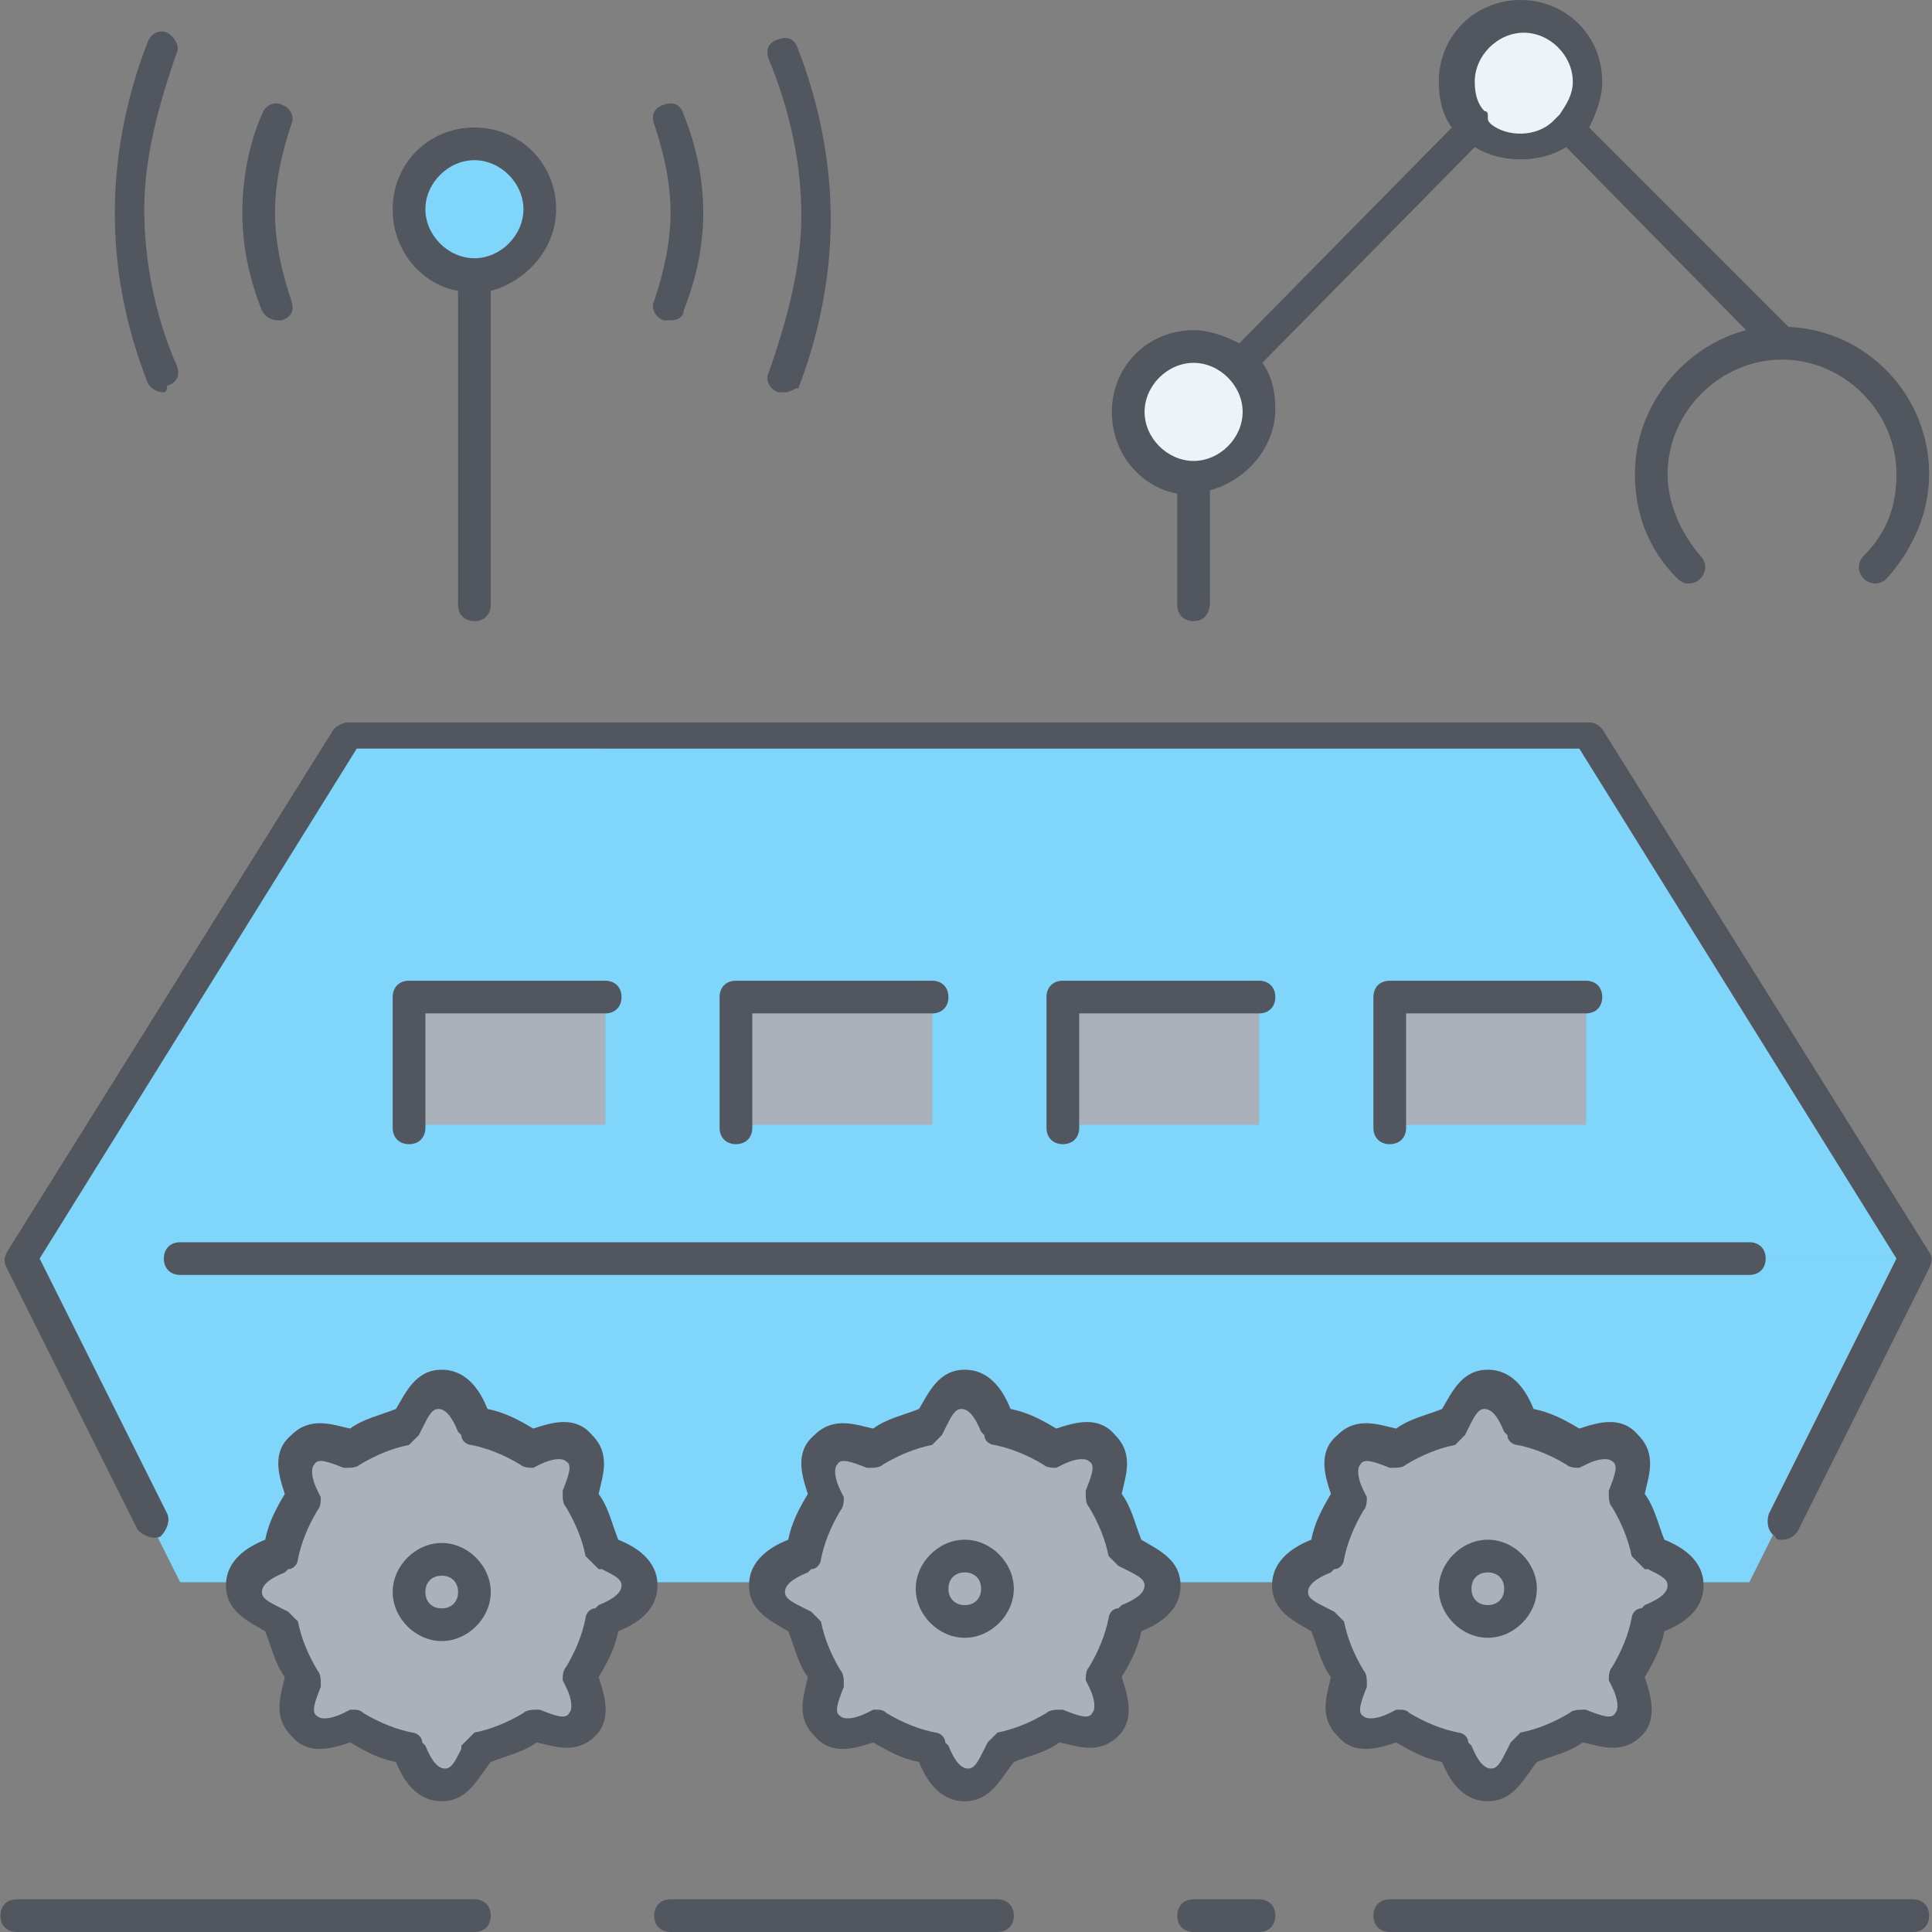 <?xml version="1.0" encoding="iso-8859-1"?>
<!-- Generator: Adobe Illustrator 19.0.0, SVG Export Plug-In . SVG Version: 6.00 Build 0)  -->
<svg version="1.1" id="Layer_1" xmlns="http://www.w3.org/2000/svg" xmlns:xlink="http://www.w3.org/1999/xlink" x="0px" y="0px"
	 viewBox="0 0 504.32 504.32" style="enable-background:new 0 0 504.32 504.32;" xml:space="preserve">
<rect x="0" y="0" width="504.32" height="504.32" fill="#808080" stroke="none"/>
<g transform="translate(1 1)">
	<path style="fill:#AAB1BA;" d="M156.974,403.48c4.267,1.707,8.533,3.413,8.533,8.533c0,4.267-4.267,6.827-8.533,8.533l-0.853,0.853
		c-0.853,5.12-3.413,9.387-5.973,13.653v0.853c1.707,4.267,3.413,8.533,0,11.947c-3.413,3.413-7.68,1.707-11.947,0h-0.853
		c-4.267,2.56-9.387,5.12-13.653,5.973l-0.853,0.853c-1.707,3.413-4.267,8.533-8.533,8.533s-6.827-4.267-8.533-8.533l-0.853-0.853
		c-5.12-0.853-9.387-3.413-13.653-5.973h-0.853c-4.267,1.707-8.533,3.413-11.947,0c-3.413-3.413-1.707-7.68,0-11.947v-0.853
		c-2.56-4.267-4.267-8.533-5.973-13.653l-0.853-0.853c-4.267-1.707-8.533-4.267-8.533-8.533c0-5.12,4.267-6.827,8.533-8.533
		l0.853-0.853c0.853-5.12,3.413-9.387,5.973-13.653v-0.853c-1.707-4.267-3.413-8.533,0-11.947c3.413-3.413,7.68-1.707,11.947,0
		h0.853c4.267-2.56,9.387-4.267,13.653-5.973l0.853-0.853c1.707-4.267,4.267-8.533,8.533-8.533s6.827,4.267,8.533,8.533l0.853,0.853
		c5.12,0.853,9.387,3.413,13.653,5.973h0.853c4.267-1.707,8.533-3.413,11.947,0c3.413,3.413,1.707,7.68,0,11.947v0.853
		c2.56,4.267,4.267,9.387,5.973,13.653L156.974,403.48z M410.414,447.853c-4.267,2.56-8.533,4.267-13.653,5.973l-0.853,0.853
		c-1.707,4.267-3.413,8.533-8.533,8.533c-5.12,0-6.827-4.267-8.533-8.533l-0.853-0.853c-5.12-0.853-9.387-3.413-13.653-5.973h-0.853
		c-4.267,1.707-8.533,3.413-11.947,0c-3.413-3.413-1.707-7.68,0-11.947v-0.853c-2.56-4.267-5.12-9.387-5.973-13.653l-0.853-0.853
		c-3.413-1.707-8.533-3.413-8.533-8.533c0-4.267,4.267-6.827,8.533-8.533l0.853-0.853c0.853-5.12,3.413-9.387,5.973-13.653v-0.853
		c-1.707-4.267-3.413-8.533,0-11.947c3.413-3.413,7.68-1.707,11.947,0h0.853c4.267-2.56,8.533-5.12,13.653-5.973l0.853-0.853
		c1.707-3.413,3.413-8.533,8.533-8.533c5.12,0,6.827,4.267,8.533,8.533l0.853,0.853c5.12,0.853,9.387,3.413,13.653,5.973h0.853
		c4.267-1.707,8.533-3.413,11.947,0c3.413,3.413,1.707,7.68,0,11.947v0.853c2.56,4.267,5.12,8.533,5.973,13.653l0.853,0.853
		c3.413,1.707,8.533,4.267,8.533,8.533c0,5.12-4.267,6.827-8.533,8.533l-0.853,0.853c-0.853,5.12-3.413,9.387-5.973,13.653v0.853
		c1.707,4.267,3.413,8.533,0,11.947c-3.413,3.413-7.68,1.707-11.947,0H410.414z M241.454,371.053l0.853-0.853
		c1.707-4.267,3.413-8.533,8.533-8.533c4.267,0,6.827,4.267,8.533,8.533l0.853,0.853c5.12,0.853,9.387,3.413,13.653,5.973h0.853
		c4.267-1.707,8.533-3.413,11.947,0c3.413,3.413,1.707,7.68,0,11.947v0.853c2.56,4.267,4.267,9.387,5.973,13.653l0.853,0.853
		c4.267,1.707,8.533,4.267,8.533,8.533s-4.267,6.827-8.533,8.533l-0.853,0.853c-0.853,5.12-3.413,9.387-5.973,13.653v0.853
		c1.707,4.267,3.413,8.533,0,11.947c-3.413,3.413-7.68,1.707-11.947,0h-0.853c-4.267,2.56-8.533,4.267-13.653,5.973l-0.853,0.853
		c-1.707,4.267-4.267,8.533-8.533,8.533c-5.12,0-6.827-4.267-8.533-8.533l-0.853-0.853c-5.12-0.853-9.387-3.413-13.653-5.973h-0.853
		c-4.267,1.707-8.533,3.413-11.947,0c-3.413-3.413-1.707-7.68,0-11.947v-0.853c-2.56-4.267-4.267-9.387-5.973-13.653l-0.853-0.853
		c-4.267-1.707-8.533-4.267-8.533-8.533s4.267-6.827,8.533-8.533l0.853-0.853c0.853-5.12,3.413-9.387,5.973-13.653v-0.853
		c-1.707-4.267-3.413-8.533,0-11.947c3.413-3.413,7.68-1.707,11.947,0h0.853C232.067,373.613,236.334,371.907,241.454,371.053z"/>
	<path style="fill:#80D6FA;" d="M105.774,292.547h51.2v-34.133h-51.2V292.547z M191.107,292.547h51.2v-34.133h-51.2V292.547z
		 M276.44,292.547h51.2v-34.133h-51.2V292.547z M361.774,292.547h51.2v-34.133h-51.2V292.547z M412.974,190.147l85.333,136.533
		H3.374l85.333-136.533H412.974z M498.307,326.68l-42.667,85.333h-17.067c0-5.12-5.12-6.827-8.533-8.533l-0.853-0.853
		c-0.853-5.12-3.413-9.387-5.973-13.653v-0.853c1.707-4.267,3.413-8.533,0-11.947c-3.413-3.413-7.68-1.707-11.947,0h-0.853
		c-4.267-2.56-9.387-4.267-13.653-5.973l-0.853-0.853c-1.707-4.267-3.413-8.533-8.533-8.533c-5.12,0-6.827,4.267-8.533,8.533
		l-0.853,0.853c-5.12,0.853-9.387,3.413-13.653,5.973h-0.853c-4.267-1.707-8.533-3.413-11.947,0c-3.413,3.413-1.707,7.68,0,11.947
		v0.853c-2.56,4.267-5.12,9.387-5.973,13.653l-0.853,0.853c-4.267,1.707-8.533,3.413-8.533,8.533H302.04
		c0-5.12-5.12-6.827-8.533-8.533l-0.853-0.853c-0.853-5.12-3.413-9.387-5.973-13.653v-0.853c1.707-4.267,3.413-8.533,0-11.947
		c-3.413-3.413-7.68-1.707-11.947,0h-0.853c-4.267-2.56-9.387-4.267-13.653-5.973l-0.853-0.853
		c-1.707-4.267-3.413-8.533-8.533-8.533s-6.827,4.267-8.533,8.533l-0.853,0.853c-5.12,0.853-9.387,3.413-13.653,5.973h-0.853
		c-4.267-1.707-8.533-3.413-11.947,0c-3.413,3.413-1.707,7.68,0,11.947v0.853c-2.56,4.267-5.12,9.387-5.973,13.653l-0.853,0.853
		c-4.267,1.707-8.533,3.413-8.533,8.533h-34.133c0-5.12-4.267-6.827-8.533-8.533l-0.853-0.853c-0.853-5.12-3.413-9.387-5.973-13.653
		v-0.853c1.707-4.267,3.413-8.533,0-11.947c-3.413-3.413-7.68-1.707-11.947,0h-0.853c-4.267-2.56-9.387-4.267-13.653-5.973
		l-0.853-0.853c-1.707-4.267-4.267-8.533-8.533-8.533c-4.267,0-6.827,4.267-8.533,8.533l-0.853,0.853
		c-5.12,0.853-9.387,3.413-13.653,5.973h-0.853c-4.267-1.707-8.533-3.413-11.947,0c-3.413,3.413-1.707,7.68,0,11.947v0.853
		c-2.56,4.267-4.267,9.387-5.973,13.653l-0.853,0.853c-4.267,1.707-8.533,3.413-8.533,8.533H46.039L3.373,326.68H498.307z"/>
	<path style="fill:#AAB1BA;" d="M191.107,292.547h51.2v-34.133h-51.2V292.547z M105.774,292.547h51.2v-34.133h-51.2V292.547z
		 M361.774,292.547h51.2v-34.133h-51.2V292.547z M276.44,292.547h51.2v-34.133h-51.2V292.547z"/>
	<path style="fill:#ECF4F7;" d="M412.974,21.187c0,4.267-1.707,8.533-5.12,11.947l0,0c-3.413,3.413-7.68,5.12-11.947,5.12
		s-9.387-1.707-11.947-5.12l0,0c-3.413-3.413-5.12-7.68-5.12-11.947c0-9.387,7.68-17.067,17.067-17.067S412.974,11.8,412.974,21.187
		z M310.574,89.453c9.387,0,17.067,7.68,17.067,17.067s-7.68,17.067-17.067,17.067s-17.067-7.68-17.067-17.067
		S301.187,89.453,310.574,89.453z"/>
	<path style="fill:#80D6FA;" d="M122.84,70.68c-9.387,0-17.067-7.68-17.067-17.067s7.68-17.067,17.067-17.067
		s17.067,7.68,17.067,17.067S132.227,70.68,122.84,70.68"/>
</g>
<path style="fill:#51565F;" d="M499.307,504.32H362.774c-2.56,0-4.267-1.707-4.267-4.267c0-2.56,1.707-4.267,4.267-4.267h136.533
	c2.56,0,4.267,1.707,4.267,4.267C503.574,502.613,501.867,504.32,499.307,504.32z M328.64,504.32h-17.067
	c-2.56,0-4.267-1.707-4.267-4.267c0-2.56,1.707-4.267,4.267-4.267h17.067c2.56,0,4.267,1.707,4.267,4.267
	C332.907,502.613,331.2,504.32,328.64,504.32z M260.374,504.32H175.04c-2.56,0-4.267-1.707-4.267-4.267
	c0-2.56,1.707-4.267,4.267-4.267h85.333c2.56,0,4.267,1.707,4.267,4.267C264.64,502.613,262.934,504.32,260.374,504.32z
	 M123.84,504.32H4.374c-2.56,0-4.267-1.707-4.267-4.267c0-2.56,1.707-4.267,4.267-4.267H123.84c2.56,0,4.267,1.707,4.267,4.267
	C128.107,502.613,126.4,504.32,123.84,504.32z M388.374,470.187c-6.827,0-10.24-5.973-11.947-10.24
	c-4.267-0.853-7.68-2.56-11.947-5.12c-5.12,1.707-11.093,3.413-15.36-1.707c-5.12-5.12-2.56-11.093-1.707-15.36
	c-2.56-3.413-3.413-7.68-5.12-11.947c-4.267-2.56-10.24-5.12-10.24-11.947c0-6.827,5.973-10.24,10.24-11.947
	c0.853-4.267,2.56-7.68,5.12-11.947c-1.707-5.12-3.413-11.093,1.707-15.36c5.12-5.12,11.093-2.56,15.36-1.707
	c3.413-2.56,7.68-3.413,11.947-5.12c2.56-4.267,5.12-10.24,11.947-10.24c6.827,0,10.24,5.973,11.947,10.24
	c4.267,0.853,7.68,2.56,11.947,5.12c5.12-1.707,11.093-3.413,15.36,1.707c5.12,5.12,2.56,11.093,1.707,15.36
	c2.56,3.413,3.413,7.68,5.12,11.947c4.267,1.707,10.24,5.12,10.24,11.947c0,6.827-5.973,10.24-10.24,11.947
	c-0.853,4.267-2.56,7.68-5.12,11.947c1.707,5.12,3.413,11.093-0.853,15.36c-5.12,5.12-11.093,2.56-15.36,1.707
	c-3.413,2.56-7.68,3.413-11.947,5.12C397.76,464.213,395.2,470.187,388.374,470.187z M365.334,446.294c0.853,0,1.707,0,2.56,0.853
	c4.267,2.56,8.533,4.267,12.8,5.12c0.853,0,2.56,0.853,2.56,2.56l0.853,0.853c1.707,4.267,3.413,5.973,5.12,5.973
	c1.707,0,2.56-1.707,4.267-5.12l0.853-1.707c0.853-0.853,1.707-1.707,2.56-2.56c4.267-0.853,8.533-2.56,12.8-5.12
	c0.853-0.853,2.56-0.853,3.413-0.853h0.853c4.267,1.707,6.827,2.56,7.68,0.853c0.853-0.853,0.853-3.413-0.853-6.827l-0.853-1.707
	c0-0.853,0-2.56,0.853-3.413c2.56-4.267,4.267-8.533,5.12-12.8c0-0.853,0.853-2.56,2.56-2.56l0.853-0.853
	c4.267-1.707,5.973-3.413,5.973-5.12c0-1.707-1.707-2.56-5.12-4.267h-0.853l-0.853-0.853c-0.853-0.853-1.707-1.707-2.56-2.56
	c-0.853-4.267-2.56-8.533-5.12-12.8c-0.853-0.853-0.853-2.56-0.853-3.413v-0.853c1.707-4.267,2.56-6.827,0.853-7.68
	c-0.853-0.853-3.413-0.853-6.827,0.853l-1.707,0.853c-0.853,0-2.56,0-3.413-0.853c-4.267-2.56-8.533-4.267-12.8-5.12
	c-0.853,0-2.56-0.853-2.56-2.56l-0.853-0.853c-1.707-4.267-3.413-5.973-5.12-5.973c-1.707,0-2.56,1.707-4.267,5.12l-0.853,1.707
	c-0.853,0.853-1.707,1.707-2.56,2.56c-4.267,0.853-8.533,2.56-12.8,5.12c-0.853,0.853-2.56,0.853-3.413,0.853h-0.853
	c-4.267-1.707-6.827-2.56-7.68-0.853c-0.853,0.853-0.853,3.413,0.853,6.827l0.853,1.707c0,0.853,0,2.56-0.853,3.413
	c-2.56,4.267-4.267,8.533-5.12,12.8c0,0.853-0.853,2.56-2.56,2.56l-0.853,0.853c-4.267,1.707-5.973,3.413-5.973,5.12
	c0,1.707,1.707,2.56,5.12,4.267l1.707,0.853c0.853,0.853,1.707,1.707,2.56,2.56c0.853,4.267,2.56,8.533,5.12,12.8
	c0.853,0.853,0.853,2.56,0.853,3.413v0.853c-1.707,4.267-2.56,6.827-0.853,7.68c0.853,0.853,3.413,0.853,6.827-0.853l1.707-0.853
	C364.48,446.294,364.48,446.294,365.334,446.294z M251.84,470.187c-6.827,0-10.24-5.973-11.947-10.24
	c-4.267-0.853-7.68-2.56-11.947-5.12c-5.12,1.707-11.093,3.413-15.36-1.707c-5.12-5.12-2.56-11.093-1.707-15.36
	c-2.56-3.413-3.413-7.68-5.12-11.947c-4.267-2.56-10.24-5.12-10.24-11.947c0-6.827,5.973-10.24,10.24-11.947
	c0.853-4.267,2.56-7.68,5.12-11.947c-1.707-5.12-3.413-11.093,1.707-15.36c5.12-5.12,11.093-2.56,15.36-1.707
	c3.413-2.56,7.68-3.413,11.947-5.12c2.56-4.267,5.12-10.24,11.947-10.24c6.827,0,10.24,5.973,11.947,10.24
	c4.267,0.853,7.68,2.56,11.947,5.12c5.12-1.707,11.093-3.413,15.36,1.707c5.12,5.12,2.56,11.093,1.707,15.36
	c2.56,3.413,3.413,7.68,5.12,11.947c4.267,2.56,10.24,5.12,10.24,11.947l0,0c0,6.827-5.973,10.24-10.24,11.947
	c-0.853,4.267-2.56,7.68-5.12,11.947c1.707,5.12,3.413,11.093-0.853,15.36c-5.12,5.12-11.093,2.56-15.36,1.707
	c-3.413,2.56-7.68,3.413-11.947,5.12C261.227,464.213,258.667,470.187,251.84,470.187z M228.8,446.294c0.853,0,1.707,0,2.56,0.853
	c4.267,2.56,8.533,4.267,12.8,5.12c0.853,0,2.56,0.853,2.56,2.56l0.853,0.853c1.707,4.267,3.413,5.973,5.12,5.973
	c1.707,0,2.56-1.707,4.267-5.12l0.853-1.707c0.853-0.853,1.707-1.707,2.56-2.56c4.267-0.853,8.533-2.56,12.8-5.12
	c0.853-0.853,2.56-0.853,3.413-0.853h0.853c4.267,1.707,6.827,2.56,7.68,0.853c0.853-0.853,0.853-3.413-0.853-6.827l-0.853-1.707
	c0-0.853,0-2.56,0.853-3.413c2.56-4.267,4.267-8.533,5.12-12.8c0-0.853,0.853-2.56,2.56-2.56l0.853-0.853
	c4.267-1.707,5.973-3.413,5.973-5.12c0-1.707-1.707-2.56-5.12-4.267l-1.707-0.853c-0.853-0.853-1.707-1.707-2.56-2.56
	c-0.853-4.267-2.56-8.533-5.12-12.8c-0.853-0.853-0.853-2.56-0.853-3.413v-0.853c1.707-4.267,2.56-6.827,0.853-7.68
	c-0.853-0.853-3.413-0.853-6.827,0.853l-1.707,0.853c-0.853,0-2.56,0-3.413-0.853c-4.267-2.56-8.533-4.267-12.8-5.12
	c-0.853,0-2.56-0.853-2.56-2.56l-0.853-0.853c-1.707-4.267-3.413-5.973-5.12-5.973c-1.707,0-2.56,1.707-4.267,5.12l-0.853,1.707
	c-0.853,0.853-1.707,1.707-2.56,2.56c-4.267,0.853-8.533,2.56-12.8,5.12c-0.853,0.853-2.56,0.853-3.413,0.853h-0.853
	c-4.267-1.707-6.827-2.56-7.68-0.853c-0.853,0.853-0.853,3.413,0.853,6.827l0.853,1.707c0,0.853,0,2.56-0.853,3.413
	c-2.56,4.267-4.267,8.533-5.12,12.8c0,0.853-0.853,2.56-2.56,2.56l-0.853,0.853c-4.267,1.707-5.973,3.413-5.973,5.12
	c0,1.707,1.707,2.56,5.12,4.267l1.707,0.853c0.853,0.853,1.707,1.707,2.56,2.56c0.853,4.267,2.56,8.533,5.12,12.8
	c0.853,0.853,0.853,2.56,0.853,3.413v0.853c-1.707,4.267-2.56,6.827-0.853,7.68c0.853,0.853,3.413,0.853,6.827-0.853l1.707-0.853
	C227.947,446.294,227.947,446.294,228.8,446.294z M115.307,470.187c-6.827,0-10.24-5.973-11.947-10.24
	c-4.267-0.853-7.68-2.56-11.947-5.12c-5.12,1.707-11.093,3.413-15.36-1.707c-5.12-5.12-2.56-11.093-1.707-15.36
	c-2.56-3.413-3.413-7.68-5.12-11.947c-4.267-2.56-10.24-5.12-10.24-11.947c0-6.827,5.973-10.24,10.24-11.947
	c0.853-4.267,2.56-7.68,5.12-11.947c-1.707-5.12-3.413-11.093,1.707-15.36c5.12-5.12,11.093-2.56,15.36-1.707
	c3.413-2.56,7.68-3.413,11.947-5.12c2.56-4.267,5.12-10.24,11.947-10.24s10.24,5.973,11.947,10.24
	c4.267,0.853,7.68,2.56,11.947,5.12c5.12-1.707,11.093-3.413,15.36,1.707c5.12,5.12,2.56,11.093,1.707,15.36
	c2.56,3.413,3.413,7.68,5.12,11.947c4.267,1.707,10.24,5.12,10.24,11.947c0,6.827-5.973,10.24-10.24,11.947
	c-0.853,4.267-2.56,7.68-5.12,11.947c1.707,5.12,3.413,11.093-0.853,15.36c-5.12,5.12-11.093,2.56-15.36,1.707
	c-3.413,2.56-7.68,3.413-11.947,5.12C124.694,464.213,122.133,470.187,115.307,470.187z M92.267,446.294c0.853,0,1.707,0,2.56,0.853
	c4.267,2.56,8.533,4.267,12.8,5.12c0.853,0,2.56,0.853,2.56,2.56l0.853,0.853c1.707,4.267,3.413,5.973,5.12,5.973
	s2.56-1.707,4.267-5.12v-0.853l0.853-0.853c0.853-0.853,1.707-1.707,2.56-2.56c4.267-0.853,8.533-2.56,12.8-5.12
	c0.853-0.853,2.56-0.853,3.413-0.853h0.853c4.267,1.707,6.827,2.56,7.68,0.853c0.853-0.853,0.853-3.413-0.853-6.827l-0.853-1.707
	c0-0.853,0-2.56,0.853-3.413c2.56-4.267,4.267-8.533,5.12-12.8c0-0.853,0.853-2.56,2.56-2.56l0.853-0.853
	c4.267-1.707,5.973-3.413,5.973-5.12c0-1.707-1.707-2.56-5.12-4.267h-0.853l-0.853-0.853c-0.853-0.853-1.707-1.707-2.56-2.56
	c-0.853-4.267-2.56-8.533-5.12-12.8c-0.853-0.853-0.853-2.56-0.853-3.413v-0.853c1.707-4.267,2.56-6.827,0.853-7.68
	c-0.853-0.853-3.413-0.853-6.827,0.853l-1.707,0.853c-0.853,0-2.56,0-3.413-0.853c-4.267-2.56-8.533-4.267-12.8-5.12
	c-0.853,0-2.56-0.853-2.56-2.56l-0.853-0.853c-1.707-4.267-3.413-5.973-5.12-5.973s-2.56,1.707-4.267,5.12l-0.853,1.707
	c-0.853,0.853-1.707,1.707-2.56,2.56c-4.267,0.853-8.533,2.56-12.8,5.12c-0.853,0.853-2.56,0.853-3.413,0.853h-0.853
	c-4.267-1.707-6.827-2.56-7.68-0.853c-0.853,0.853-0.853,3.413,0.853,6.827l0.853,1.707c0,0.853,0,2.56-0.853,3.413
	c-2.56,4.267-4.267,8.533-5.12,12.8c0,0.853-0.853,2.56-2.56,2.56l-0.853,0.853c-4.267,1.707-5.973,3.413-5.973,5.12
	c0,1.707,1.707,2.56,5.12,4.267l1.707,0.853c0.853,0.853,1.707,1.707,2.56,2.56c0.853,4.267,2.56,8.533,5.12,12.8
	c0.853,0.853,0.853,2.56,0.853,3.413v0.853c-1.707,4.267-2.56,6.827-0.853,7.68c0.853,0.853,3.413,0.853,6.827-0.853l1.707-0.853
	C91.414,446.294,91.414,446.294,92.267,446.294z M115.307,428.373c-6.827,0-12.8-5.973-12.8-12.8s5.973-12.8,12.8-12.8
	s12.8,5.973,12.8,12.8S122.133,428.373,115.307,428.373z M115.307,411.307c-2.56,0-4.267,1.707-4.267,4.267s1.707,4.267,4.267,4.267
	c2.56,0,4.267-1.707,4.267-4.267S117.867,411.307,115.307,411.307z M388.374,427.52c-6.827,0-12.8-5.973-12.8-12.8
	c0-6.827,5.973-12.8,12.8-12.8s12.8,5.973,12.8,12.8C401.174,421.547,395.2,427.52,388.374,427.52z M388.374,410.453
	c-2.56,0-4.267,1.707-4.267,4.267c0,2.56,1.707,4.267,4.267,4.267s4.267-1.707,4.267-4.267
	C392.64,412.16,390.934,410.453,388.374,410.453z M251.84,427.52c-6.827,0-12.8-5.973-12.8-12.8c0-6.827,5.973-12.8,12.8-12.8
	c6.827,0,12.8,5.973,12.8,12.8C264.64,421.547,258.667,427.52,251.84,427.52z M251.84,410.453c-2.56,0-4.267,1.707-4.267,4.267
	c0,2.56,1.707,4.267,4.267,4.267c2.56,0,4.267-1.707,4.267-4.267C256.107,412.16,254.4,410.453,251.84,410.453z M465.174,401.92
	c-0.853,0-1.707,0-1.707-0.853c-1.707-0.853-2.56-3.413-1.707-5.973l33.28-66.56l-82.773-133.12H93.12l-82.773,133.12l33.28,66.56
	c0.853,1.707,0,4.267-1.707,5.973c-1.707,0.853-4.267,0-5.973-1.707L1.813,331.093c-0.853-1.707-0.853-2.56,0-4.267l85.333-136.533
	c0.853-0.853,2.56-1.707,3.413-1.707h324.267c1.707,0,2.56,0.853,3.413,1.707l85.333,136.533c0.853,0.853,0.853,2.56,0,4.267
	L469.44,399.36C468.587,401.067,466.88,401.92,465.174,401.92z M456.64,332.8H47.04c-2.56,0-4.267-1.707-4.267-4.267
	c0-2.56,1.707-4.267,4.267-4.267h409.6c2.56,0,4.267,1.707,4.267,4.267C460.907,331.093,459.2,332.8,456.64,332.8z M362.774,298.667
	c-2.56,0-4.267-1.707-4.267-4.267v-34.133c0-2.56,1.707-4.267,4.267-4.267h51.2c2.56,0,4.267,1.707,4.267,4.267
	c0,2.56-1.707,4.267-4.267,4.267H367.04V294.4C367.04,296.96,365.334,298.667,362.774,298.667z M277.44,298.667
	c-2.56,0-4.267-1.707-4.267-4.267v-34.133c0-2.56,1.707-4.267,4.267-4.267h51.2c2.56,0,4.267,1.707,4.267,4.267
	c0,2.56-1.707,4.267-4.267,4.267h-46.933V294.4C281.707,296.96,280,298.667,277.44,298.667z M192.107,298.667
	c-2.56,0-4.267-1.707-4.267-4.267v-34.133c0-2.56,1.707-4.267,4.267-4.267h51.2c2.56,0,4.267,1.707,4.267,4.267
	c0,2.56-1.707,4.267-4.267,4.267h-46.933V294.4C196.374,296.96,194.667,298.667,192.107,298.667z M106.774,298.667
	c-2.56,0-4.267-1.707-4.267-4.267v-34.133c0-2.56,1.707-4.267,4.267-4.267h51.2c2.56,0,4.267,1.707,4.267,4.267
	c0,2.56-1.707,4.267-4.267,4.267H111.04V294.4C111.04,296.96,109.334,298.667,106.774,298.667z M311.574,162.133
	c-2.56,0-4.267-1.707-4.267-4.267v-29.013c-9.387-1.707-17.067-10.24-17.067-21.333c0-11.947,9.387-21.333,21.333-21.333
	c4.267,0,8.533,1.707,11.947,3.413l55.467-56.32c-2.56-3.413-3.413-7.68-3.413-11.947C375.574,9.387,384.96,0,396.907,0
	s21.333,9.387,21.333,21.333c0,4.267-1.707,8.533-3.413,11.947l52.053,52.053c20.48,0.853,36.693,17.92,36.693,38.4
	c0,10.24-4.267,19.627-11.093,27.307c-1.707,1.707-4.267,1.707-5.973,0c-1.707-1.707-1.707-4.267,0-5.973
	c5.973-5.973,8.533-12.8,8.533-21.333c0-16.213-13.653-29.867-29.867-29.867c-16.213,0-29.867,13.653-29.867,29.867
	c0,7.68,3.413,15.36,8.533,21.333c1.707,1.707,1.707,4.267,0,5.973s-4.267,1.707-5.973,0c-7.68-7.68-11.093-17.067-11.093-27.307
	c0-17.92,12.8-33.28,29.013-37.547L408.854,38.4c-6.827,4.267-17.067,4.267-23.893,0l-55.467,56.32
	c2.56,3.413,3.413,7.68,3.413,11.947c0,10.24-7.68,18.773-17.067,21.333v29.013C315.84,160.427,314.134,162.133,311.574,162.133z
	 M311.574,94.72c-6.827,0-12.8,5.973-12.8,12.8s5.973,12.8,12.8,12.8s12.8-5.973,12.8-12.8S318.4,94.72,311.574,94.72z
	 M389.227,32.427c4.267,3.413,11.947,3.413,16.213-0.853c0,0,0,0,0.853-0.853c0,0,0,0,0.853-0.853
	c1.707-2.56,3.413-5.12,3.413-8.533c0-6.827-5.973-12.8-12.8-12.8s-12.8,5.973-12.8,12.8c0,3.413,0.853,5.973,2.56,7.68
	c0.853,0,0.853,0.853,0.853,0.853C388.374,31.573,388.374,31.573,389.227,32.427z M123.84,162.133c-2.56,0-4.267-1.707-4.267-4.267
	v-81.92c-9.387-1.707-17.067-10.24-17.067-21.333c0-11.947,9.387-21.333,21.333-21.333c11.947,0,21.333,9.387,21.333,21.333
	c0,10.24-7.68,18.773-17.067,21.333v81.92C128.107,160.427,126.4,162.133,123.84,162.133z M123.84,41.813
	c-6.827,0-12.8,5.973-12.8,12.8s5.973,12.8,12.8,12.8c6.827,0,12.8-5.973,12.8-12.8S130.667,41.813,123.84,41.813z M204.907,102.4
	c-0.853,0-0.853,0-1.707,0c-2.56-0.853-3.413-3.413-2.56-5.12c5.12-14.507,8.533-28.16,8.533-40.96s-2.56-26.453-8.533-40.96
	c-0.853-2.56,0-4.267,2.56-5.12c2.56-0.853,4.267,0,5.12,2.56c5.973,15.36,8.533,30.72,8.533,44.373s-2.56,29.013-8.533,44.373
	C208.32,100.693,206.614,102.4,204.907,102.4z M42.774,102.4c-1.707,0-3.413-0.853-4.267-2.56
	c-5.973-15.36-8.533-29.867-8.533-44.373c0-13.653,2.56-29.013,8.533-44.373c0.853-2.56,3.413-3.413,5.12-2.56
	s3.413,3.413,2.56,5.12c-5.12,14.507-8.533,28.16-8.533,40.96s2.56,27.307,8.533,40.96c0.853,2.56,0,4.267-2.56,5.12
	C43.627,102.4,42.774,102.4,42.774,102.4z M175.04,83.627c-0.853,0-0.853,0-1.707,0c-2.56-0.853-3.413-3.413-2.56-5.12
	c2.56-7.68,4.267-15.36,4.267-23.04s-1.707-15.36-4.267-23.04c-0.853-2.56,0-4.267,2.56-5.12c2.56-0.853,4.267,0,5.12,2.56
	c3.413,8.533,5.12,17.067,5.12,25.6s-1.707,17.067-5.12,25.6C178.454,82.773,176.747,83.627,175.04,83.627z M72.64,83.627
	c-1.707,0-3.413-0.853-4.267-2.56c-3.413-8.533-5.12-17.067-5.12-25.6s1.707-17.92,5.12-25.6c0.853-2.56,3.413-3.413,5.12-2.56
	c2.56,0.853,3.413,3.413,2.56,5.12c-2.56,7.68-4.267,15.36-4.267,23.04s1.707,15.36,4.267,23.04c0.853,2.56,0,4.267-2.56,5.12
	C73.494,83.627,73.494,83.627,72.64,83.627z"/>
<g>
</g>
<g>
</g>
<g>
</g>
<g>
</g>
<g>
</g>
<g>
</g>
<g>
</g>
<g>
</g>
<g>
</g>
<g>
</g>
<g>
</g>
<g>
</g>
<g>
</g>
<g>
</g>
<g>
</g>
</svg>
